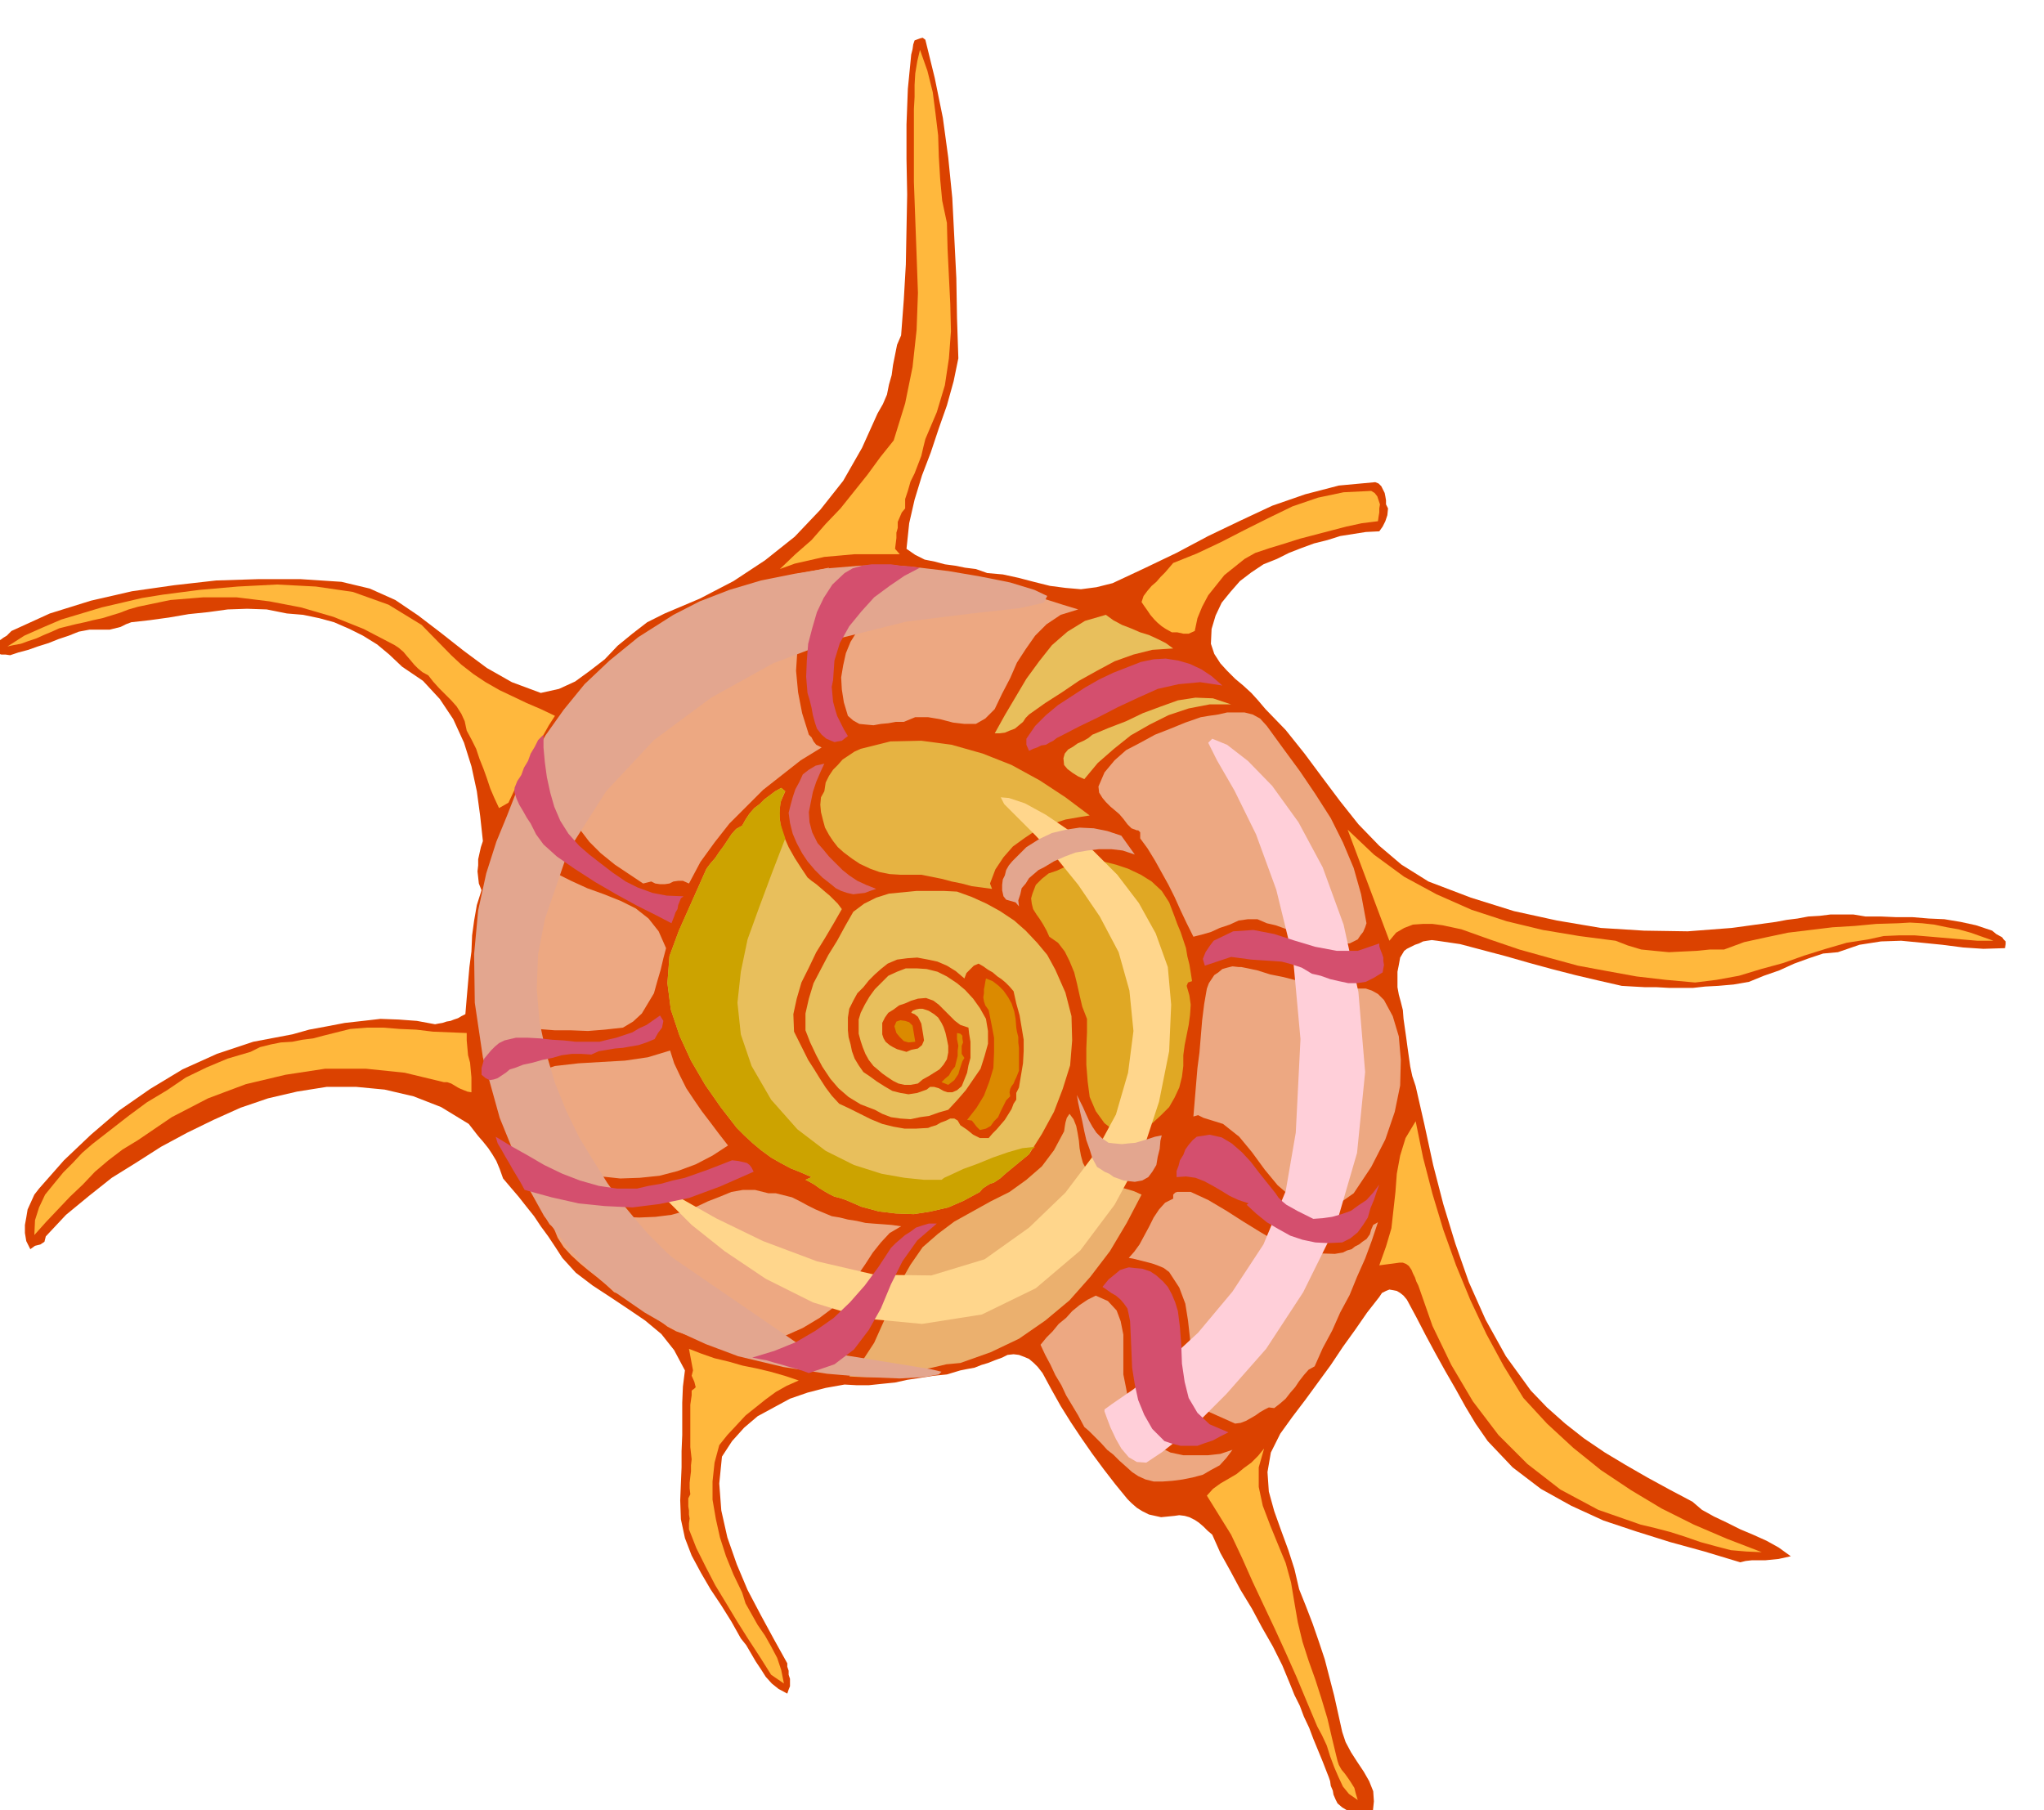 <svg xmlns="http://www.w3.org/2000/svg" fill-rule="evenodd" height="434.376" preserveAspectRatio="none" stroke-linecap="round" viewBox="0 0 3035 2688" width="490.455"><style>.pen1{stroke:none}.brush2{fill:#eda882}.brush5{fill:#e8bf5c}.brush7{fill:#db8a00}.brush13{fill:#e3a68f}</style><path class="pen1" style="fill:#db4200" d="m2584 2320-53-16-51-14-51-16-48-16-48-22-45-25-42-32-37-39-18-26-15-25-15-27-15-26-15-27-14-26-14-27-14-26-5-6-5-4-5-3-5-1-6-1-5 2-6 3-4 6-18 23-18 26-18 25-18 27-19 26-19 26-19 25-18 25-14 28-5 29 2 29 8 29 10 28 11 30 9 28 7 30 10 25 10 26 9 26 9 27 7 27 7 27 6 27 6 27 5 15 8 15 9 14 10 15 8 14 6 15 1 15-2 19-8 3-6 2h-6l-5-2-10-7-10-6-7-6-3-6-3-7-1-6-3-7-1-7-2-6-2-5-7-18-7-17-7-17-6-16-8-17-6-16-8-16-6-15-12-29-14-28-16-28-15-28-17-28-15-28-15-27-12-27-7-6-6-6-7-6-6-4-8-4-7-2-8-1-7 1-10 1-10 1-9-2-9-2-10-5-8-5-8-7-6-6-18-22-17-22-17-23-16-23-16-24-15-24-14-25-13-24-7-9-6-6-7-6-7-3-8-3-8-1-9 1-8 4-11 4-10 4-10 3-10 4-11 2-10 2-10 3-10 3-20 2-19 3-20 3-18 4-20 2-19 2h-18l-18-1-28 5-27 7-26 9-24 13-24 13-20 17-18 20-15 23-4 40 3 40 9 40 14 40 16 38 20 38 19 35 20 36v5l2 6v6l2 6v11l-2 5-2 6-13-7-10-8-9-10-7-11-8-12-7-12-7-12-8-10-14-25-15-24-16-24-14-24-14-26-10-26-6-28-1-28 1-25 1-24v-24l1-24v-48l1-24 3-24-16-30-19-24-24-20-25-17-27-18-26-17-25-19-20-22-11-17-10-15-11-15-10-15-12-15-11-14-12-14-11-13-5-14-5-12-6-10-6-9-8-10-7-8-7-9-7-9-41-25-41-16-43-10-42-4h-44l-44 7-43 10-41 14-40 18-39 19-39 21-36 23-37 23-34 27-34 28-30 32-1 4-1 4-3 2-3 2-8 2-7 5-6-12-2-12v-12l2-11 2-12 5-11 5-11 7-9 37-42 40-38 42-36 46-32 48-29 51-23 54-18 58-11 25-7 27-5 26-5 27-3 26-3 27 1 27 2 27 5 5-1 6-1 6-2 6-1 5-2 6-2 5-3 6-3 2-24 2-23 2-23 3-23 1-24 3-22 4-23 7-22-4-10-1-9-1-9 1-9v-9l2-9 2-9 3-9-4-37-5-37-8-37-11-35-16-35-20-30-25-27-31-21-19-18-18-15-21-13-20-10-23-10-22-6-24-5-24-2-30-6-29-1-29 1-29 4-29 3-29 5-29 4-27 3-8 3-8 4-8 2-8 2h-30l-16 3-15 6-15 5-15 6-16 5-14 5-15 4-12 4-7-1H2l-6-2-3-5-2-6 2-4 3-3 5-2 4-3 5-3 4-4 3-3 57-26 61-19 61-14 63-9 62-7 63-2h62l61 4 42 10 38 17 34 23 34 26 33 26 35 26 37 21 43 16 27-6 24-11 22-16 22-17 19-20 22-18 22-17 26-13 52-22 50-26 47-31 44-35 38-40 34-43 28-49 23-51 8-14 6-14 3-15 4-14 2-15 3-15 3-15 6-14 4-53 3-52 1-52 1-52-1-53v-51l2-53 5-51 2-8 1-7 2-6 8-3 4-1 4 3 14 57 12 59 8 59 6 60 3 59 3 60 1 59 2 60-7 34-10 36-12 34-12 36-13 34-11 36-8 35-4 38 13 9 14 7 15 3 15 4 15 2 15 3 16 2 17 6 23 2 23 5 23 6 24 6 23 3 23 2 23-3 24-6 47-22 48-23 47-25 48-23 47-22 49-17 50-13 54-5 5 2 4 4 2 4 3 6 1 5 1 6v6l3 6-1 10-3 9-4 8-5 7-20 1-19 3-19 3-19 6-20 5-19 7-18 7-18 9-20 8-18 12-17 13-14 16-13 16-9 19-6 20-1 22 5 15 9 14 10 11 12 12 12 10 12 11 10 11 11 13 30 31 28 35 26 35 27 36 27 34 31 32 33 28 40 25 63 24 64 20 64 14 65 11 64 4 65 1 65-5 66-9 16-3 16-2 16-3 17-1 16-2h34l18 3h23l23 1h24l24 2 23 1 24 4 23 5 24 8 6 5 9 5 2 3 3 3v4l-1 6-32 1-30-2-31-4-30-3-31-3-30 1-32 5-32 11-22 2-21 7-22 8-22 10-23 8-22 9-23 4-23 2-19 1-18 2h-36l-18-1h-17l-18-1-17-1-35-8-34-8-35-9-33-9-35-10-34-9-34-9-34-5-8-1-7 1-6 1-6 3-6 2-6 3-6 3-4 3-6 10-2 11-2 10v23l2 11 3 11 3 12 1 13 2 14 2 14 2 15 2 14 2 14 3 14 5 15 13 57 13 60 15 58 18 59 20 57 25 56 30 54 37 51 24 25 27 24 28 22 31 21 30 18 33 19 33 18 34 18 14 12 18 10 19 9 20 10 19 8 20 9 18 10 18 13-9 2-9 2-10 1-10 1h-20l-9 1-8 2z"/><path class="pen1 brush2" d="m1892 2091-8-1-6 3-7 4-7 5-7 4-7 4-8 3-8 1-47-21-12-27-5-26-3-26v-26l-3-27-4-25-9-24-15-23-8-6-7-3-8-3-7-2-8-2-8-2-8-2-6-1 8-9 8-11 7-13 7-13 7-14 8-12 9-10 12-6v-6l3-3 3-1h20l26 12 27 16 25 16 26 16 24 14 27 11 28 6 31 1 6-1 6-1 6-3 7-2 5-4 6-3 5-4 6-4 5-7 2-7 3-7 7-4-9 27-10 27-12 27-11 27-14 26-12 27-14 26-12 27-9 5-7 8-7 9-6 9-7 8-7 9-8 7-9 7zm88-298-35-2-26-12-22-19-19-23-19-26-19-23-24-19-29-9-8-4-7 2 2-24 2-24 2-24 3-23 2-24 2-24 3-24 4-23 3-8 4-6 4-6 6-4 6-5 7-2 8-2 9 1h4l10 2 14 3 19 6 20 4 23 6 23 5 24 6h11l12 1 10-1h19l9 3 9 5 9 9 13 24 9 30 3 35-1 38-8 39-14 41-21 41-26 39-30 21zm-253 407h-14l-12-3-11-5-9-6-10-9-9-8-9-9-9-7-9-10-9-9-9-9-7-6-9-17-9-15-9-15-7-15-9-15-7-15-8-15-7-15 9-11 9-9 9-11 11-9 9-10 11-9 12-8 12-6 18 8 13 14 6 16 4 20v59l4 20 3 16 7 17 6 16 10 16 10 12 14 11 16 8 19 4h37l9-1 9-1 9-3 9-3-9 12-10 11-13 7-12 7-15 4-15 3-15 2-14 1zm264-799-15-2-13-3-14-4-13-3-15-5-13-5-14-5-13-3-14-6h-14l-14 2-13 6-15 5-13 6-14 4-12 3-10-20-9-19-9-20-9-18-10-18-10-18-11-18-11-15v-9l-3-3h-2l-8-3-6-6-6-8-6-7-7-6-6-5-7-7-5-6-5-8-1-9 9-21 15-18 17-15 21-11 22-12 23-9 22-9 23-8 12-2 14-2 13-3h26l12 3 11 6 10 11 24 33 25 34 23 34 23 36 18 36 16 38 11 39 8 43-2 6-3 7-4 5-4 6-6 3-6 3h-13z"/><path class="pen1" style="fill:#ebb06e" d="m1426 2024-21 2-21 5-21 4-21 5-21 2-21 3h-20l-19-1 20-24 17-26 13-29 13-29 12-30 16-28 18-26 23-20 24-18 27-15 27-15 28-14 25-18 23-20 18-24 15-28 1-7 1-6 2-7 4-6 6 8 4 10 2 10 2 12 1 11 2 11 3 11 6 11 8 6 9 7 10 4 12 5 10 3 11 3 10 3 11 5-22 42-25 42-29 38-31 35-36 30-39 27-42 20-45 16z"/><path class="pen1" style="fill:#e0a824" d="m1685 1684-7-5-7 1-6 2-4 2-21-16-13-18-9-21-3-23-2-25v-24l1-24v-20l-7-18-4-17-4-18-4-16-7-17-7-14-10-13-13-9-4-9-5-9-5-8-5-7-5-8-2-8-1-8 2-7 5-13 9-9 10-8 12-4 11-5 13-4 12-4 13-3 19 2 20 5 18 6 19 9 16 10 15 14 11 17 8 21 4 11 5 12 4 12 4 12 2 12 3 12 2 12 2 13-6 2-2 5 4 14 2 14-1 15-2 15-3 15-3 15-2 15v16l-2 16-4 16-7 15-8 14-12 12-12 11-14 9-13 8z"/><path class="pen1 brush5" d="m1494 1742-9 8-9 6-6 2-5 3-6 4-4 5-24 13-23 10-26 6-25 4-27-1-25-3-26-7-23-10-9-3-8-2-8-4-7-4-8-5-7-5-7-4-6-3 9-4-16-7-15-6-15-8-14-8-15-11-12-10-13-12-11-11-24-31-23-33-21-36-17-37-13-39-5-39 3-40 14-38 41-92 6-8 7-8 6-9 6-8 6-9 6-9 7-8 9-5 5-9 6-9 7-8 8-6 7-7 8-6 8-6 9-5 6 5-7 16-2 17 2 17 5 17 7 16 9 16 9 14 10 15 6 5 7 5 7 6 7 6 6 5 6 6 6 6 6 8-12 21-13 22-13 21-11 23-11 22-7 24-5 23 1 26 7 14 7 14 7 14 9 14 8 13 9 14 9 12 11 12 15 7 16 8 16 8 17 7 16 4 17 3h17l18-1 5-2 7-2 7-4 8-3 6-3h6l5 3 4 7 9 6 10 8 4 2 6 3h13l6-7 6-6 6-7 6-7 5-8 5-8 3-8 4-6v-10l4-8 3-18 3-18 1-18v-17l-3-18-3-18-5-18-4-18-6-7-6-6-6-5-6-4-7-6-7-4-7-5-7-4-7 3-5 5-6 6-3 8-13-11-13-8-14-6-14-3-16-3-15 1-15 2-14 6-10 8-9 8-9 9-8 10-9 9-6 11-6 12-2 13v19l1 10 3 11 2 10 4 11 6 10 7 10 9 6 11 8 11 7 12 7 12 3 12 2 13-2 14-5 5-4h6l7 2 7 4 6 2h7l7-3 7-6 4-10 4-10 2-11 3-11v-24l-2-12-1-9-12-4-8-6-8-8-7-7-9-9-8-6-11-4-12 1-10 3-9 4-9 3-8 6-8 5-5 7-4 8v17l2 6 3 5 6 5 5 3 6 3 7 2 7 2 7-3 10-2 6-5 3-7-1-7-1-6-1-6-1-6-3-6-2-4-5-4-5-2 2-3 5-2 5-1h5l9 3 8 5 6 5 5 8 3 6 3 9 2 9 2 10v10l-2 10-5 8-6 7-8 5-8 5-9 5-7 6-11 2h-9l-9-2-8-4-9-6-7-5-7-6-6-5-7-9-5-9-4-10-3-9-3-11v-21l3-10 6-12 7-12 8-11 10-10 10-10 13-6 13-5h16l15 1 16 4 14 7 15 10 12 10 12 13 10 14 9 16 3 18v19l-5 18-6 19-11 16-11 16-13 15-13 14-14 4-14 5-14 2-14 3-15-1-14-2-13-5-11-6-21-8-18-11-15-13-12-14-12-18-9-17-9-19-7-18v-25l5-22 7-23 11-21 11-21 13-21 12-22 12-21 16-12 18-9 19-6 21-2 20-2h40l20 1 22 8 22 10 20 11 21 14 17 15 17 18 15 18 12 22 15 34 9 35 1 36-3 37-11 35-13 34-18 33-19 30-34 28z"/><path class="pen1" style="fill:#cca300" d="m1166 1245-20 52-19 51-17 47-10 48-5 46 5 47 16 47 29 50 39 44 42 32 42 21 41 13 34 6 29 3h26l4-3 11-5 17-8 22-8 22-9 23-8 21-6 19-2-6 5-3 6-34 28-9 8-9 6-6 2-5 3-6 4-4 5-24 13-23 10-26 6-25 4-27-1-25-3-26-7-23-10-9-3-8-2-8-4-7-4-8-5-7-5-7-4-6-3 9-4-16-7-15-6-15-8-14-8-15-11-12-10-13-12-11-11-24-31-23-33-21-36-17-37-13-39-5-39 3-40 14-38 41-92 6-8 7-8 6-9 6-8 6-9 6-9 7-8 9-5 5-9 6-9 7-8 8-6 7-7 8-6 8-6 9-5 6 5-4 8-3 9-1 9v17l2 9 3 9 3 9z"/><path class="pen1 brush5" d="m1610 1157-9-4-8-5-8-6-5-6-1-10 2-7 5-6 7-4 7-5 9-4 7-4 6-5 24-10 26-10 25-12 27-10 25-9 26-4 26 1 27 9h-32l-31 6-30 10-28 14-28 16-25 20-24 21-20 24z"/><path class="pen1 brush7" d="m1455 1678-5-5-3-4-4-5-7-1 14-18 11-18 8-21 6-20 1-23v-22l-4-21-4-20-5-7-2-6-1-6 1-6v-6l1-5 1-6 1-5 10 4 9 7 7 7 7 10 5 9 4 12 2 11 1 13 1 6 2 8v8l1 8v34l-2 5-2 5-2 4-2 5-3 4-2 4-1 5 1 6-6 6-4 8-4 8-4 9-6 6-5 7-7 4-9 2z"/><path class="pen1 brush2" d="m1241 1939-24 18-25 15-27 12-28 9-30 4h-30l-30-5-28-10-15-5-13-7-12-9-12-8-13-11-13-9-15-9-14-5-13-12-12-10-14-11-12-10-13-12-11-12-9-14-6-15-6-5-3-5-3-6 1-5 22-2 23 1 22 2 24 3 23 1 24 1 24-1 24-3 18-5 19-7 17-8 18-7 17-7 17-3h18l20 5h11l12 3 12 3 12 6 11 6 12 6 12 5 12 5 12 2 12 3 13 2 13 3 12 1 14 1 13 1 14 2-17 10-13 14-12 15-11 17-11 16-10 17-12 15-11 14z"/><path class="pen1 brush5" d="m1528 1061-5 5-4 6-6 5-6 5-8 3-7 3-8 1h-7l15-27 16-27 16-27 19-26 19-24 23-20 26-16 31-9 11 8 13 7 13 5 14 6 13 4 13 6 12 6 11 8-31 2-28 7-28 10-26 14-27 15-25 17-25 16-24 17z"/><path class="pen1" style="fill:#e6b342" d="m1605 1213-23 4-21 7-21 8-18 12-18 13-14 16-12 18-8 21 3 8-15-2-15-2-15-4-15-3-15-4-15-3-15-3h-31l-16-1-15-3-14-5-15-7-12-8-12-9-9-8-7-9-6-9-6-11-3-11-3-12-1-11 1-11 5-9 2-13 5-10 6-9 7-7 7-8 9-6 9-6 9-4 44-11 46-1 45 6 46 13 43 17 42 23 38 25 36 27-13 2z"/><path class="pen1 brush7" d="m1408 1611-10-4 5-5 6-5 4-7 5-6 2-8 2-8v-8l1-7-2-10v-9l5 1 3 3v4l1 6-2 5v12l4 6-3 5-2 6-2 6-2 7-6 9-9 7zm-77-77-3-10 3-7 6-2 7 1 6 2 5 5 4 24-10 1-7-2-6-6-5-6z"/><path class="pen1 brush2" d="m1477 1053-14 14-14 8h-17l-17-2-19-5-18-3h-19l-17 7h-12l-11 2-11 1-11 2-11-1-10-1-9-5-8-7-6-20-3-19-1-18 3-18 4-18 7-17 10-16 13-15 5-10 6-7 8-7 9-6 8-6 9-5 8-7 9-6 78-12 21 4 21 6 22 6 22 6 21 6 23 7 22 7 23 7-26 8-21 14-17 17-14 20-13 20-10 23-12 23-11 23z"/><path class="pen1" style="fill:#d9666b" d="m1235 1314-14-11-11-11-11-13-8-12-8-15-6-14-4-16-2-15 3-12 3-11 4-12 6-11 5-11 9-7 10-6 13-3-6 13-6 14-5 15-3 15-3 15 1 15 4 15 8 16 8 9 9 11 9 9 11 11 10 8 12 8 13 6 15 6-9 3-8 3-9 1-8 1-9-2-9-3-8-4-6-5z"/><path class="pen1 brush2" d="m867 1742-82-43-7-8-8-6-8-7-7-6-8-8-4-7-3-10 1-10 23-28 29-16 31-10 35-4 34-2 35-2 34-5 33-10 6 19 9 19 9 18 12 18 11 16 13 17 12 16 14 18-23 15-25 13-27 10-27 7-29 3-29 1-28-3-26-5zm156-430-9-4h-7l-7 1-6 3-7 1h-7l-7-1-6-3-12 3-21-14-21-14-21-17-17-17-16-21-11-22-7-25v-27l3-21 3-21 3-20 4-20 5-20 7-19 10-19 14-18 35-30 38-27 41-23 43-20 44-18 46-15 47-12 47-9-19 29-14 30-10 31-4 32-2 31 3 32 6 31 10 32 4 4 3 6 4 5 8 4-31 19-28 22-28 22-25 25-25 25-22 28-21 29-17 32zm-98 214-27 3-25 2-25-1h-24l-25-2-24-2-25-1-24 1-7-5-5-6-4-7-1-6-2-9v-8l-1-7v-6l2-33 3-32 3-33 5-31 5-33 8-31 10-32 13-30 10 6 10 10 8 10 9 12 7 11 8 11 9 10 10 10 22 11 24 11 25 9 25 10 22 11 19 15 15 19 11 25-4 15-4 17-5 17-5 18-9 15-9 15-13 12-15 9z"/><path class="pen1" d="m2436 2264-63-22-56-30-49-38-43-43-38-50-32-54-28-58-21-60-3-6-2-6-3-6-2-5-4-6-4-3-5-2h-5l-30 4 10-28 8-27 3-27 3-27 2-27 5-27 8-26 15-25 11 54 14 54 16 53 19 53 21 51 24 51 26 48 29 47 35 38 39 36 41 33 45 30 45 27 48 24 49 21 52 20-23-1-23-2-23-6-22-6-23-8-22-7-23-6-21-5zm338-869-32 5-31 9-32 10-31 11-33 9-33 10-33 6-32 4-44-4-43-5-44-8-43-8-44-12-43-12-44-15-42-15-14-3-14-3-15-2h-14l-15 1-13 5-12 7-10 12-62-165 39 37 45 33 48 26 52 23 52 17 54 13 54 9 54 7 18 7 20 6 20 2 21 2 20-1 21-1 20-2h21l30-11 32-7 33-7 33-4 33-4 33-2 32-3 33-1 17-1 18 1 18 2 19 4 17 3 18 5 17 6 17 6h-24l-23-2-23-2-23-2-24-2h-23l-23 1-23 5zm-818 1169-16-38-15-36-16-36-16-35-17-36-16-34-16-36-16-34-36-58 9-10 11-8 12-7 12-7 11-9 11-8 10-10 9-11-8 28v29l6 28 11 29 11 27 12 29 8 29 5 30 5 29 7 29 9 28 10 28 9 28 9 30 7 30 8 33 2 6 4 7 5 6 5 7 4 6 5 8 2 8 3 10-13-9-9-11-7-15-6-14-6-16-5-16-7-15-7-13zm90-1790-24 3-23 5-23 6-23 6-23 6-22 7-23 7-21 7-16 9-15 12-15 12-12 15-12 15-9 17-7 17-4 19-9 4h-8l-9-2h-8l-9-5-6-4-6-5-5-5-6-7-4-6-5-7-4-6 3-9 6-8 6-7 7-6 6-7 7-7 6-7 6-7 35-14 36-17 35-18 36-18 35-17 38-13 38-8 41-2 5 3 4 5 2 6 2 6-1 6v6l-1 6-1 7zm-901 1713-17-27-17-26-17-27-15-25-17-28-14-27-14-28-11-28v-9l1-7-1-6v-6l-1-6v-12l3-6-1-9v-8l1-9 1-8v-9l1-9-1-9-1-9v-63l1-7 1-7v-7l4-3 2-2-1-4-1-4-4-9 2-8-6-32 18 7 20 7 21 5 21 6 20 4 21 5 21 6 21 7-18 8-16 9-15 11-15 12-15 12-13 14-14 15-12 15-7 26-3 28v27l5 29 6 27 9 28 11 27 13 27 5 16 9 16 9 16 11 16 9 16 9 17 6 18 4 20-19-13zm13-1642 23-22 24-21 21-24 22-23 20-25 20-25 19-26 20-25 17-55 11-54 6-55 2-55-2-56-2-54-2-55V162l1-18v-18l1-17 3-18 4-17 11 31 8 32 4 31 4 33 1 32 2 33 3 32 7 33 1 39 2 41 2 40 1 41-3 40-6 40-12 40-17 40-3 12-3 13-5 13-5 13-6 12-4 14-4 12v14l-5 6-3 7-3 7v9l-2 7v8l-1 8-1 8 7 8h-67l-22 2-23 2-22 5-22 5-22 8zm-499 762-58-14-58-6h-60l-59 9-59 14-56 21-54 28-50 34-23 14-21 16-20 17-18 19-19 18-18 19-18 19-17 19 1-22 6-19 9-19 13-16 14-17 14-14 14-15 15-13 27-21 27-21 27-20 30-18 28-19 31-15 31-13 34-10 14-7 16-4 15-3 17-1 15-3 16-2 15-4 16-4 24-6 25-2h24l25 2 24 1 25 3 25 1 25 1v11l1 11 1 11 3 11 1 11 1 11v22l-6-1-5-2-5-2-4-2-5-3-5-3-6-2h-5zm96-415-14 8-7-15-6-14-5-15-5-14-6-15-5-15-7-14-7-13-3-14-5-11-7-11-8-9-9-9-9-9-9-10-7-9-9-5-6-5-6-6-5-6-6-7-5-6-7-6-6-4-46-24-45-18-48-14-47-9-49-6h-49l-49 4-48 10-14 4-13 5-13 4-13 4-14 3-12 3-14 3-12 3-12 3-11 5-12 5-11 5-12 4-11 4-11 2-9 2 25-16 27-12 28-12 30-9 30-9 30-7 30-7 31-5 54-7 57-5 58-3 58 3 55 8 53 19 49 30 44 45 15 14 18 14 18 12 21 12 19 9 21 10 21 9 21 10-9 14-9 16-9 16-9 17-9 16-8 17-8 16-8 17z" style="fill:#ffb83d"/><path class="pen1" style="fill:#ffcfd9" d="m1800 1097 22 9 31 24 36 37 39 54 36 67 31 85 22 100 10 119-12 120-32 110-48 97-55 84-59 67-52 52-43 34-24 16-14-1-12-7-11-13-8-14-8-17-5-13-4-11v-3l11-8 32-22 44-36 52-48 51-61 46-70 33-79 15-87 7-139-11-120-25-102-30-82-32-65-26-45-13-26 6-6z"/><path class="pen1" style="fill:#ffd68c" d="m1498 1185 24 8 31 17 34 23 37 31 35 35 32 42 25 45 18 50 5 56-3 69-15 75-26 79-40 74-51 68-66 56-80 39-89 14-84-8-78-24-70-35-61-41-49-39-35-35-18-21 4-2 32 18 53 30 70 34 80 30 86 20 84 1 79-24 66-47 54-52 43-57 32-59 18-62 8-62-6-60-16-57-28-53-32-47-34-42-31-33-27-27-18-18-5-10 12 1z"/><path class="pen1 brush13" d="m1685 1755-9-1-8-1-8-3-6-2-7-5-7-3-6-4-5-3-7-13-4-13-5-14-3-13-3-15-3-13-3-14-2-12 4 8 5 10 4 9 5 11 5 9 6 9 8 8 10 7 9 1 11 1 9-1 11-1 10-3 10-3 9-3 10-2-2 8-1 12-3 12-2 12-6 10-6 8-9 5-11 2zm-135-467-8 4-7 6-7 6-5 8-6 7-2 9-3 9 1 9-5-6-7-2-7-2-4-5-2-9v-8l1-8 3-6 2-8 4-7 5-6 6-6 15-15 19-12 19-9 21-5 20-3 21 1 20 4 21 7 20 28-18-6-17-2h-18l-17 2-18 3-16 6-16 7-15 9z"/><path class="pen1 brush13" d="m1443 911-97 12-100 25-98 37-92 51-85 63-71 76-56 88-35 102-10 52-2 51 4 49 10 47 13 44 17 42 19 39 22 36 20 32 21 29 20 24 19 22 15 15 13 13 8 7 4 3 194 133 185 30 17 4-4 4-22 4-36 2-50-2-58-5-65-10-67-16-48-18-46-21-45-26-42-29-40-34-35-38-32-42-25-45-41-101-25-90-12-81-1-72 6-65 12-55 15-47 16-39 16-41 19-39 22-39 27-38 31-38 37-35 43-35 52-33 39-20 44-17 47-14 50-10 49-8 48-4 46-1 43 4 42 5 47 8 45 9 36 11 19 9-5 10-35 8-72 8z"/><path class="pen1" d="m1575 1093-6 3-5 4-6 3-5 3-7 1-6 3-6 2-6 3-4-9v-9l13-19 16-16 18-15 20-13 20-13 21-12 21-10 23-9 18-7 19-4 18-1 19 3 17 5 17 8 15 10 16 14-33-5-32 3-31 7-29 13-30 14-29 15-29 14-27 14zm373 353-15-9-15-5-15-4-14-1-16-1-15-1-15-2-15-2-39 13-3-10 4-10 6-9 6-8 29-14 30-2 31 6 31 10 30 9 32 6h31l32-11v4l2 6 2 5 2 6v5l1 6-1 5-1 6-13 8-12 6-13 2h-13l-14-3-13-3-14-5-13-3zm-219 694-18-18-12-21-9-22-5-23-4-25-1-24-1-23-1-22-2-10-2-9-5-7-5-6-7-6-7-4-7-5-6-4 9-11 11-9 6-5 6-2 7-2 9 1 11 1 12 4 9 6 10 9 7 8 6 11 5 12 4 13 3 24 2 27 1 27 4 27 6 24 13 22 18 17 28 12-12 6-11 6-12 4-11 4h-25l-12-3-12-4zm264-295-21 1-19-1-19-4-18-6-18-10-17-10-16-13-14-13 3-2-15-5-13-6-13-8-12-7-13-7-13-5-14-2-14 1v-9l3-8 2-8 5-8 3-8 5-7 6-7 6-5 19-3 18 4 15 9 15 13 13 14 13 17 12 15 12 15 4 6 6 6 6 5 9 5 7 4 8 4 8 4 8 4 14-1 14-2 14-4 14-5 11-8 12-8 10-11 9-12-4 11-4 12-5 12-4 14-7 11-8 11-11 9-12 6zm-792 194-11-4-10-3-11-3-10-3-11-3-10-3-11-2-10-2 33-10 32-13 29-17 27-19 24-23 22-25 20-27 19-29 7-7 7-6 7-6 8-5 8-6 9-3 10-3h12l-29 25-22 31-17 34-15 36-18 32-22 29-29 22-38 13zm-422-272-6-11-6-10-6-10-5-9-6-10-5-9-6-10-3-10 23 14 25 14 24 14 27 13 26 10 28 8 27 4h30l17-4 18-3 18-5 18-4 17-6 17-6 18-7 18-7 9 1 9 2 4 1 4 3 3 4 3 6-50 22-46 17-44 9-40 5-41-2-39-4-40-9-40-11zm99-201-15-1h-14l-15 2-14 4-15 3-14 4-14 3-13 5-7 2-6 5-6 4-6 4-6 2-6 1-6-3-6-5v-10l2-7 2-7 5-6 5-6 6-6 6-5 8-4 17-4h18l18 1 18 2 17 1 18 2h35l12-3 13-3 12-4 12-4 10-6 11-5 10-7 10-7 5 8-2 10-6 8-5 9-12 5-12 4-12 2-11 2-12 1-12 2-12 2-11 5zm119-195-23-12-28-14-31-17-31-18-31-20-26-18-20-18-11-15-4-8-4-8-6-9-5-9-6-10-4-9-3-9v-7l4-10 6-9 4-11 6-10 4-11 6-10 5-10 8-8v19l2 22 3 22 5 23 6 21 9 21 12 19 16 18 15 13 18 14 17 13 19 13 18 9 22 8 21 4 25 1-4 3-2 5-2 5-1 6-3 5-2 6-2 5-2 5zm242-269-12-5-7-6-7-9-3-9-3-11-2-11-3-12-3-10-2-24 1-24 2-25 6-23 7-24 10-21 13-20 18-17 12-7 14-4 14-2h29l14 2 14 1 15 2-23 12-22 15-23 17-19 21-18 22-14 25-8 26-2 29-2 10 1 11 1 11 3 11 3 10 5 10 5 10 6 10-4 3-5 4-6 1-5 1z" style="fill:#d44f6e"/></svg>
